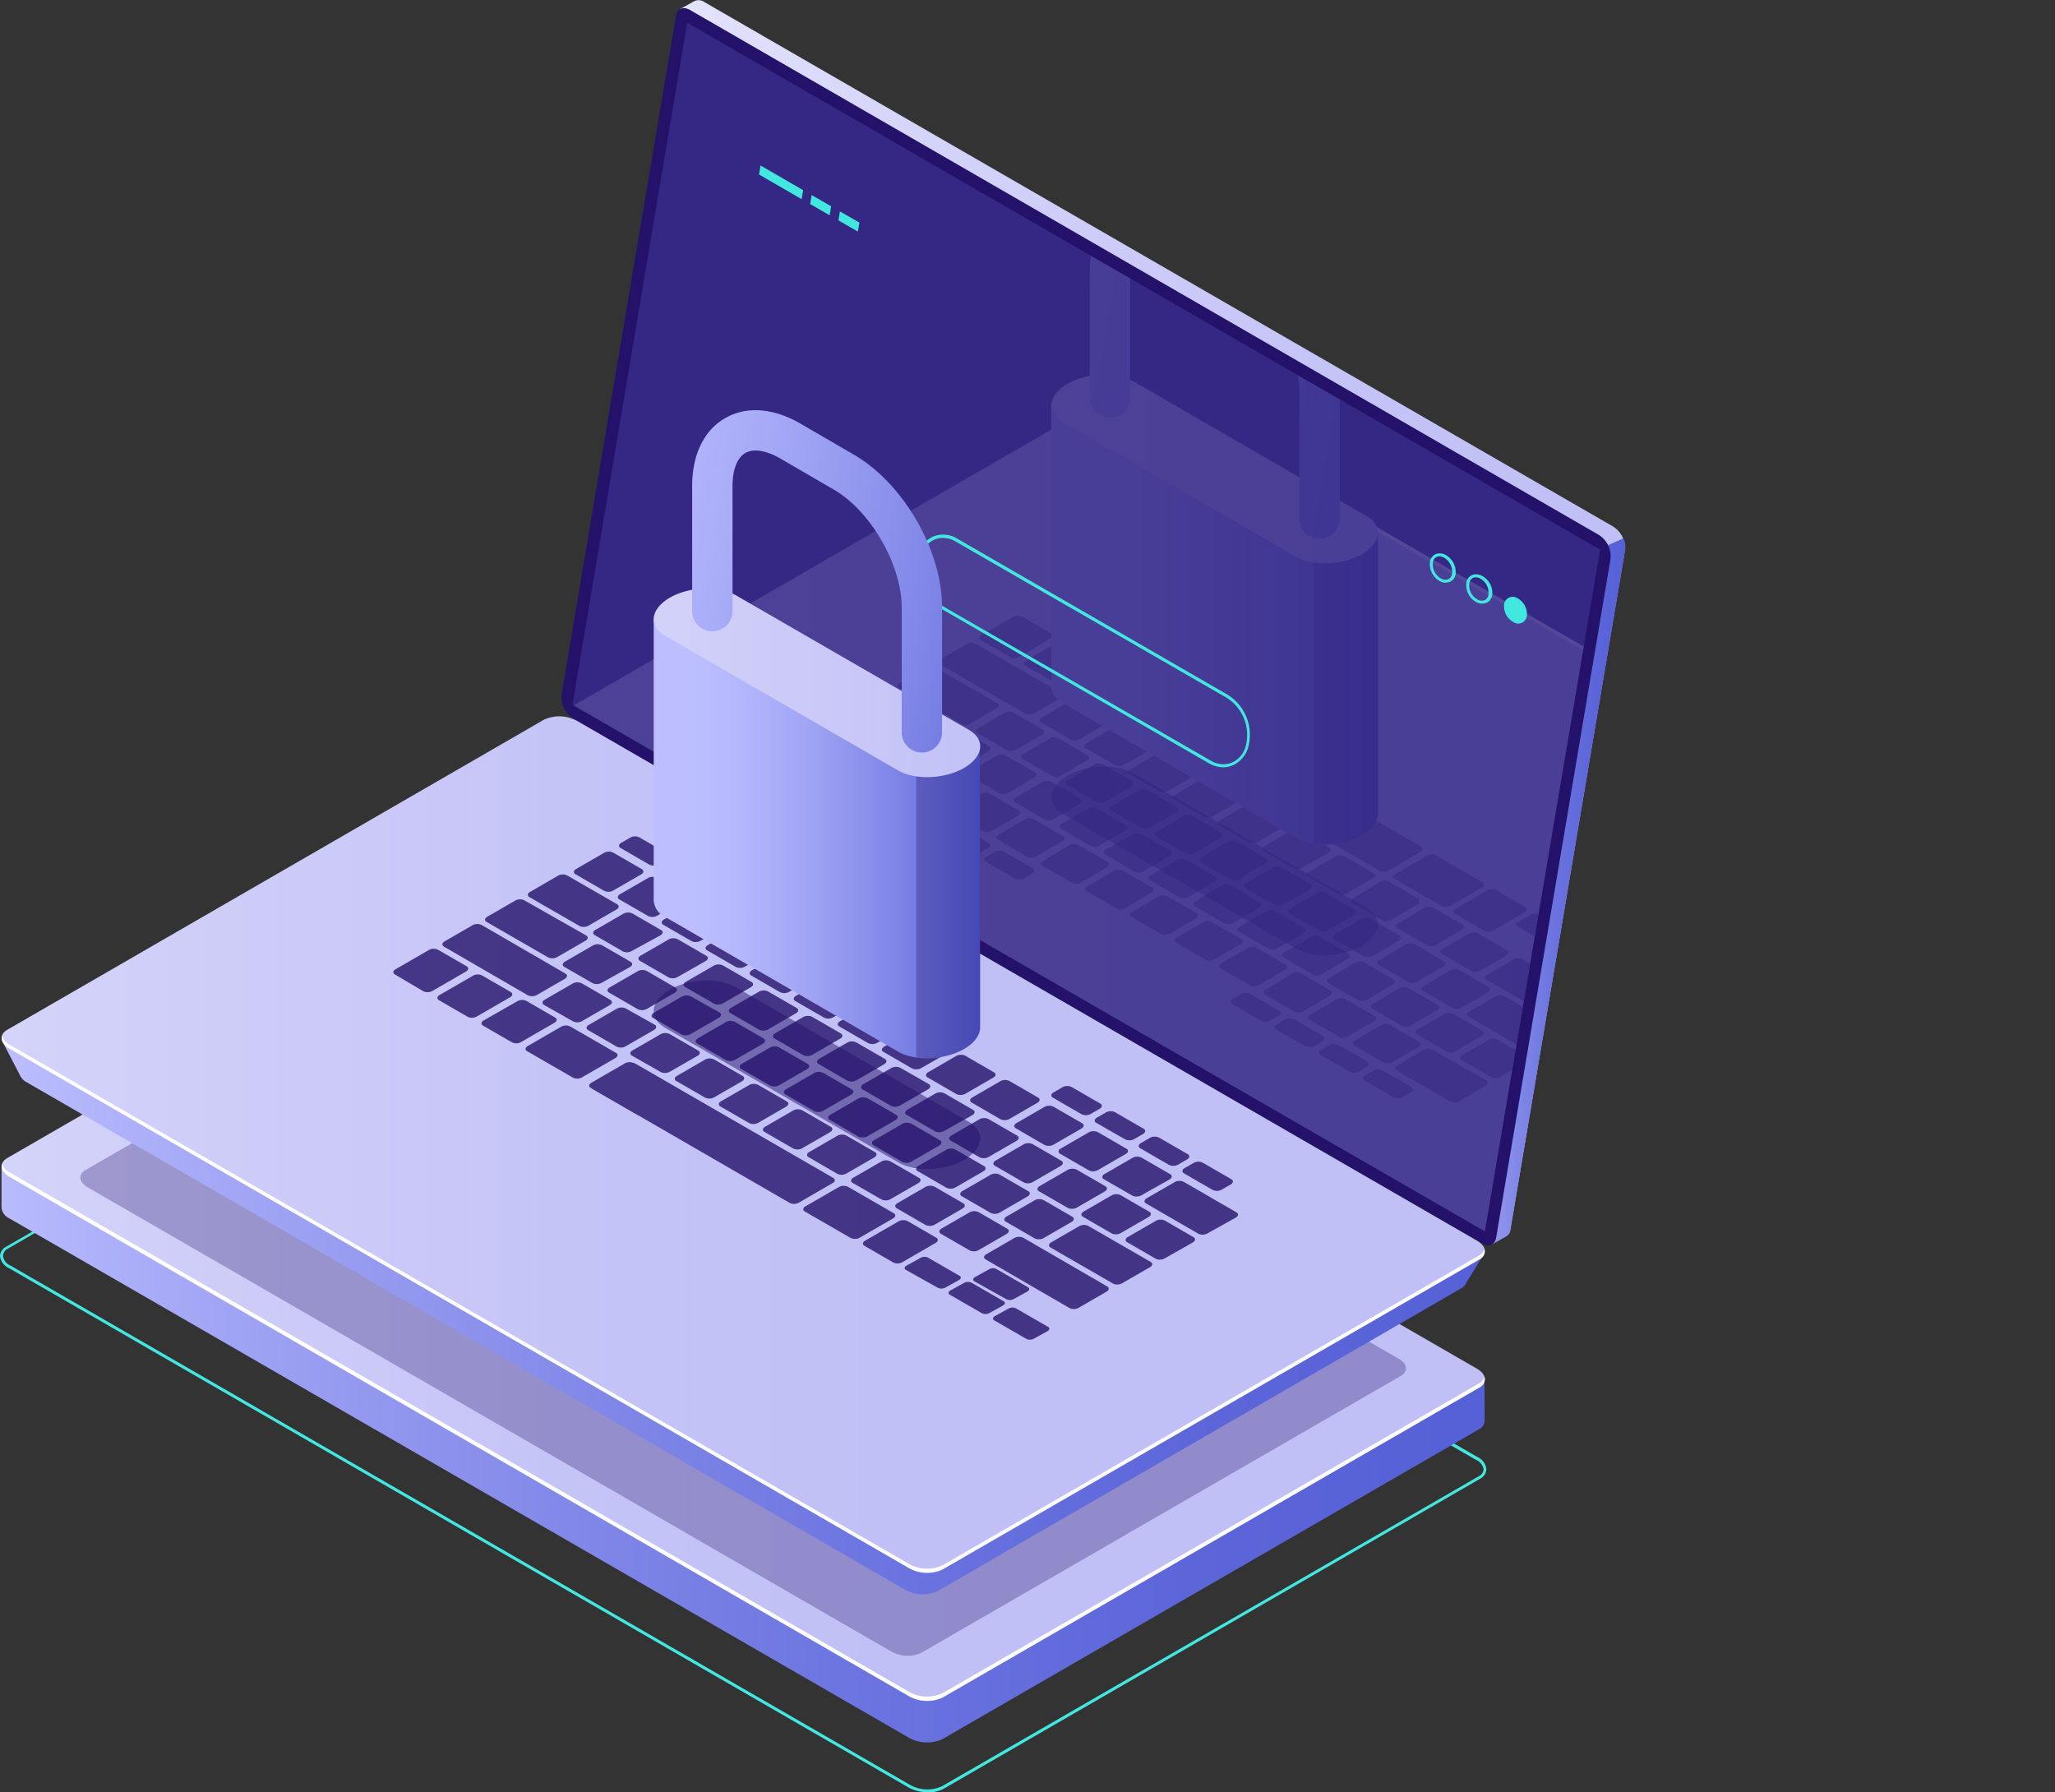 <?xml version="1.0" encoding="UTF-8"?>
<svg viewBox="0 0 269.94 235.42" xmlns="http://www.w3.org/2000/svg" xmlns:xlink="http://www.w3.org/1999/xlink">
<rect x="0" y="0" width="269.94" height="235.42" fill="#333333" stroke="none"/>
<defs>
<style>.cls-1{fill:none;}.cls-2{fill:#42e8e0;}.cls-3{fill:url(#b);}.cls-4{fill:url(#c);}.cls-21,.cls-5,.cls-9{fill:#24126a;}.cls-5{opacity:0.3;}.cls-6{fill:#fff;}.cls-7{fill:url(#o);}.cls-8{fill:url(#l);}.cls-10{opacity:0.51;}.cls-11{fill:#453c9e;}.cls-12{fill:url(#k);}.cls-13{fill:url(#n);}.cls-14{opacity:0.15;}.cls-15{clip-path:url(#e);}.cls-16{fill:url(#j);}.cls-17{fill:url(#m);}.cls-18,.cls-21{opacity:0.5;}.cls-19{fill:url(#a);}.cls-20{fill:url(#d);}.cls-22{fill:url(#i);}.cls-23{opacity:0.8;}.cls-24{fill:url(#h);}.cls-25{fill:url(#f);}.cls-26{fill:url(#g);}</style>
<linearGradient id="b" x1="191.39" x2="-3.46" y1="171.73" y2="171.73" gradientUnits="userSpaceOnUse">
<stop stop-color="#5761d7" offset="0"/>
<stop stop-color="#5c66d9" offset=".18"/>
<stop stop-color="#6a73df" offset=".39"/>
<stop stop-color="#8289e8" offset=".61"/>
<stop stop-color="#a3a7f5" offset=".85"/>
<stop stop-color="#bcbeff" offset="1"/>
</linearGradient>
<linearGradient id="c" x1="18.12" x2="212.97" y1="167.2" y2="167.2" gradientTransform="matrix(-1 0 0 1 147.69 0)" gradientUnits="userSpaceOnUse">
<stop stop-color="#c0bff6" offset="0"/>
<stop stop-color="#c5c4f7" offset=".29"/>
<stop stop-color="#d3d2f9" offset=".64"/>
<stop stop-color="#e9e9fd" offset="1"/>
</linearGradient>
<linearGradient id="o" x1="-65.79" x2="72.1" y1="81.72" y2="81.72" xlink:href="#c"/>
<linearGradient id="l" x1="-65.79" x2="-42.11" y1="117.09" y2="117.09" gradientTransform="matrix(-1 0 0 1 147.69 0)" xlink:href="#b"/>
<linearGradient id="k" x1="-47.31" x2="147.43" y1="155.67" y2="155.67" gradientTransform="matrix(-1 0 0 1 147.69 0)" xlink:href="#b"/>
<linearGradient id="n" x1="18.12" x2="212.97" y1="150.34" y2="150.34" xlink:href="#c"/>
<clipPath id="e">
<polygon class="cls-1" points="210.19 72.2 90.27 2.99 75.2 92.58 195.05 161.74"/>
</clipPath>
<linearGradient id="j" x1="-122.2" x2="72.55" y1="112.81" y2="112.81" gradientTransform="matrix(-1 0 0 1 147.69 0)" xlink:href="#b"/>
<linearGradient id="m" x1="-56.77" x2="138.08" y1="107.48" y2="107.48" xlink:href="#c"/>
<linearGradient id="a" x1="143.47" x2="186.37" y1="82.11" y2="82.11" gradientUnits="userSpaceOnUse">
<stop stop-color="#bcbeff" offset="0"/>
<stop stop-color="#b4b7fc" offset=".14"/>
<stop stop-color="#9ea2f3" offset=".37"/>
<stop stop-color="#7a81e5" offset=".65"/>
<stop stop-color="#5761d7" offset=".87"/>
</linearGradient>
<linearGradient id="d" x1="98.26" x2="204.12" y1="61.61" y2="61.61" gradientUnits="userSpaceOnUse">
<stop stop-color="#e9e9fd" offset="0"/>
<stop stop-color="#d3d2f9" offset=".36"/>
<stop stop-color="#c5c4f7" offset=".71"/>
<stop stop-color="#c0bff6" offset="1"/>
</linearGradient>
<linearGradient id="i" x1="127.52" x2="204.18" y1="42.24" y2="55.41" xlink:href="#a"/>
<linearGradient id="h" x1="91.24" x2="134.14" y1="110.19" y2="110.19" xlink:href="#a"/>
<linearGradient id="f" x1="46.03" x2="151.89" y1="89.7" y2="89.7" xlink:href="#d"/>
<linearGradient id="g" x1="75.28" x2="151.95" y1="70.32" y2="83.49" xlink:href="#a"/>
</defs>
<title>illu12</title>
<g data-name="Calque 2">
<g data-name="—ÎÓÈ_1">
<path class="cls-2" d="M121.89,235.42a5.29,5.29,0,0,1-2.57-.64L1.17,166.57A2,2,0,0,1,0,165a1.49,1.49,0,0,1,.86-1.27L71.36,123a5.09,5.09,0,0,1,4.57.18l118.15,68.21a2,2,0,0,1,1.17,1.6,1.5,1.5,0,0,1-.86,1.27L123.89,235A4.08,4.08,0,0,1,121.89,235.42ZM73.36,122.93a3.67,3.67,0,0,0-1.8.41L1.06,164A1.12,1.12,0,0,0,.4,165a1.62,1.62,0,0,0,1,1.25l118.15,68.21a4.65,4.65,0,0,0,4.17.18l70.5-40.71a1.12,1.12,0,0,0,.66-.92,1.62,1.62,0,0,0-1-1.25L75.73,123.52A4.88,4.88,0,0,0,73.36,122.93Z"/>
<path class="cls-3" d="M195,181.2l-6.51-.94L75.83,115.19a4.86,4.86,0,0,0-4.37-.18L4.33,153.76.2,153.17v5.48h0a1.79,1.79,0,0,0,1.06,1.41l118.15,68.21a4.86,4.86,0,0,0,4.37.18l70.5-40.71a1.28,1.28,0,0,0,.74-1.12h0Z"/>
<path class="cls-4" d="M1.27,154.61l118.15,68.21a4.86,4.86,0,0,0,4.37.18l70.5-40.71c1.12-.65,1-1.78-.31-2.52L75.83,111.56a4.86,4.86,0,0,0-4.37-.18L1,152.09C-.16,152.74,0,153.87,1.27,154.61Z"/>
<path class="cls-5" d="m11.5 155.95 105.6 61a4.34 4.34 0 0 0 3.91 0.16l63-36.38c1-0.58 0.88-1.59-0.28-2.25l-105.6-61a4.34 4.34 0 0 0-3.91-0.16l-63 36.38c-1 0.57-0.87 1.58 0.28 2.25z"/>
<path class="cls-6" d="M194.29,181.71l-70.5,40.71a4.86,4.86,0,0,1-4.37-.18L1.27,154a2,2,0,0,1-1-1.13c-.18.58.16,1.23,1,1.72l118.15,68.21a4.86,4.86,0,0,0,4.37.18l70.5-40.71a1.2,1.2,0,0,0,.7-1.39A1.43,1.43,0,0,1,194.29,181.71Z"/>
<path class="cls-7" d="M75.62,90.3,90.55,1.69l-1.2-.51,1.8-1h0a1.3,1.3,0,0,1,1.39.1L211.91,69.17a3.37,3.37,0,0,1,1.55,3L198.4,161.52a1.12,1.12,0,0,1-.63.91h0l-1.77,1-.3-1.65.1,0L77.17,93.33A3.37,3.37,0,0,1,75.62,90.3Z"/>
<path class="cls-8" d="M211.24,71.59l2-.87a2.7,2.7,0,0,1,.25,1.48L198.4,161.52a1.12,1.12,0,0,1-.63.91h0l-1.77,1-.3-1.65.1,0-6-3.47Z"/>
<path class="cls-9" d="M75.3,94.4l119.36,68.91c.92.53,1.71.22,1.87-.73l15.05-89.31a3.37,3.37,0,0,0-1.55-3L90.67,1.33C89.75.8,89,1.11,88.8,2.06L73.75,91.37A3.37,3.37,0,0,0,75.3,94.4Z"/>
<g class="cls-10">
<polygon class="cls-11" points="90.27 2.99 210.19 72.2 195.05 161.74 75.2 92.58"/>
</g>
<path class="cls-12" d="M.26,136.69l6.51,3.4L72.1,102.38a4.74,4.74,0,0,1,4.26.18L189,167.6c1.08-.6,6-3,6-3l-2.38,3.88h0a1.42,1.42,0,0,1-.67.74L123.15,209a4.74,4.74,0,0,1-4.26-.18L3.61,142.22a2.06,2.06,0,0,1-1-1h0Z"/>
<path class="cls-13" d="M1.27,137.76,119.42,206a4.86,4.86,0,0,0,4.37.18l70.5-40.71c1.12-.65,1-1.78-.31-2.52L75.83,94.71a4.86,4.86,0,0,0-4.37-.18L1,135.24C-.16,135.88,0,137,1.27,137.76Z"/>
<path class="cls-6" d="M1.27,137.23l118.15,68.21a4.86,4.86,0,0,0,4.37.18l70.5-40.71a1.42,1.42,0,0,0,.71-.83,1.21,1.21,0,0,1-.71,1.36l-70.5,40.71a4.86,4.86,0,0,1-4.37-.18L1.27,137.76c-.84-.48-1.18-1.13-1-1.7A2,2,0,0,0,1.27,137.23Z"/>
<g class="cls-14">
<g class="cls-15">
<path class="cls-16" d="M75.15,93.83l6.51,3.4L147,59.52a4.74,4.74,0,0,1,4.26.18l112.66,65c1.08-.6,6-3,6-3l-2.38,3.88h0a1.42,1.42,0,0,1-.67.74L198,166.1a4.74,4.74,0,0,1-4.26-.18L78.49,99.36a2.06,2.06,0,0,1-1-1h0Z"/>
<path class="cls-17" d="M76.16,94.9l118.15,68.21a4.86,4.86,0,0,0,4.37.18l70.5-40.71c1.12-.65,1-1.78-.31-2.52L150.72,51.85a4.86,4.86,0,0,0-4.37-.18L75.84,92.38C74.72,93,74.86,94.15,76.16,94.9Z"/>
<path class="cls-6" d="m268.87 120.07-118.15-68.22a5.15 5.15 0 0 0-2.92-0.59 4.94 4.94 0 0 1 2 0.59l118.2 68.22c1.29 0.75 1.43 1.88 0.31 2.52l-70.51 40.71a3.57 3.57 0 0 1-1.45 0.41 4.14 4.14 0 0 0 2.32-0.41l70.5-40.71c1.13-0.65 0.99-1.78-0.3-2.52z"/>
<g class="cls-18">
<path class="cls-9" d="m138 83.16-3.74-2.16a1.27 1.27 0 0 0-1.15 0l-4.21 2.46c-0.33 0.19-0.35 0.49 0 0.67l3.79 2.19a1.27 1.27 0 0 0 1.15 0l4.16-2.5c0.33-0.19 0.35-0.49 0-0.66z"/>
<path class="cls-9" d="m143.89 86.53-3.79-2.19a1.27 1.27 0 0 0-1.15 0l-4.21 2.46c-0.33 0.19-0.35 0.49 0 0.67l3.79 2.19a1.27 1.27 0 0 0 1.15 0l4.21-2.46c0.28-0.2 0.31-0.49 0-0.67z"/>
<path class="cls-9" d="M149.74,89.91,146,87.72a1.27,1.27,0,0,0-1.15,0l-4.21,2.46c-.33.19-.35.49,0,.67l3.79,2.19a1.27,1.27,0,0,0,1.15,0l4.21-2.46C150,90.39,150,90.09,149.74,89.91Z"/>
<path class="cls-9" d="m145.29 94.4-3.79-2.19a1.27 1.27 0 0 0-1.15 0l-3.53 2.06c-0.33 0.19-0.35 0.49 0 0.67l3.79 2.19a1.27 1.27 0 0 0 1.15 0l3.53-2.06c0.28-0.19 0.3-0.49 0-0.67z"/>
<path class="cls-9" d="m151.14 97.78-3.79-2.19a1.27 1.27 0 0 0-1.15 0l-3.53 2.06c-0.33 0.19-0.35 0.49 0 0.67l3.79 2.19a1.27 1.27 0 0 0 1.15 0l3.53-2.06c0.28-0.19 0.3-0.45 0-0.67z"/>
<path class="cls-9" d="m157 101.16-3.8-2.16a1.27 1.27 0 0 0-1.2 0l-3.53 2.06c-0.33 0.19-0.35 0.49 0 0.67l3.79 2.19a1.27 1.27 0 0 0 1.15 0l3.53-2.06c0.33-0.23 0.35-0.53 0.06-0.7z"/>
<path class="cls-9" d="m162.83 104.54-3.83-2.19a1.27 1.27 0 0 0-1.15 0l-3.53 2.06c-0.33 0.19-0.35 0.49 0 0.67l3.79 2.19a1.27 1.27 0 0 0 1.15 0l3.53-2.06c0.33-0.21 0.35-0.5 0.04-0.67z"/>
<path class="cls-9" d="m168.68 107.91-3.79-2.19a1.27 1.27 0 0 0-1.15 0l-3.53 2.06c-0.33 0.19-0.35 0.49 0 0.67l3.79 2.19a1.27 1.27 0 0 0 1.15 0l3.53-2.06c0.32-0.19 0.32-0.49 0-0.67z"/>
<path class="cls-9" d="m174.53 111.29-3.79-2.19a1.27 1.27 0 0 0-1.15 0l-3.53 2.06c-0.33 0.19-0.35 0.49 0 0.67l3.79 2.19a1.27 1.27 0 0 0 1.15 0l3.53-2.06c0.28-0.2 0.3-0.5 0-0.67z"/>
<path class="cls-9" d="m180.38 114.67-3.79-2.19a1.27 1.27 0 0 0-1.15 0l-3.53 2.06c-0.33 0.19-0.35 0.49 0 0.67l3.79 2.19a1.27 1.27 0 0 0 1.15 0l3.53-2.06c0.28-0.2 0.3-0.5 0-0.67z"/>
<path class="cls-9" d="m186.23 118-3.79-2.19a1.27 1.27 0 0 0-1.15 0l-3.53 2.19c-0.33 0.19-0.35 0.49 0 0.67l3.79 2.19a1.27 1.27 0 0 0 1.15 0l3.53-2.06c0.28-0.28 0.3-0.58 0-0.8z"/>
<path class="cls-9" d="m192.08 121.42-3.79-2.19a1.27 1.27 0 0 0-1.15 0l-3.53 2.06c-0.33 0.19-0.35 0.49 0 0.67l3.79 2.19a1.27 1.27 0 0 0 1.15 0l3.53-2.06c0.28-0.2 0.3-0.5 0-0.67z"/>
<path class="cls-9" d="m197.93 124.8-3.79-2.19a1.27 1.27 0 0 0-1.15 0l-3.53 2.06c-0.33 0.19-0.35 0.49 0 0.67l3.79 2.19a1.27 1.27 0 0 0 1.15 0l3.53-2.06c0.28-0.2 0.3-0.47 0-0.67z"/>
<path class="cls-9" d="m142.85 99.23-3.79-2.23a1.27 1.27 0 0 0-1.15 0l-3.53 2.06c-0.33 0.19-0.35 0.49 0 0.67l3.79 2.19a1.27 1.27 0 0 0 1.15 0l3.53-2.06c0.28-0.16 0.31-0.46 0-0.63z"/>
<path class="cls-9" d="m136.92 95.8-3.79-2.19a1.27 1.27 0 0 0-1.15 0l-3.53 2.06c-0.33 0.19-0.35 0.49 0 0.67l3.79 2.19a1.27 1.27 0 0 0 1.15 0l3.53-2.06c0.28-0.2 0.3-0.47 0-0.67z"/>
<path class="cls-9" d="m131 92.37-8.16-4.71a1.27 1.27 0 0 0-1.15 0l-3.53 2.06c-0.33 0.19-0.35 0.49 0 0.67l8.16 4.71a1.27 1.27 0 0 0 1.15 0l3.45-2.1c0.33-0.16 0.35-0.46 0.08-0.63z"/>
<path class="cls-9" d="m124.07 94.61-6.62-3.82a1.27 1.27 0 0 0-1.15 0l-3.53 2.06c-0.33 0.19-0.35 0.49 0 0.67l6.62 3.82a1.27 1.27 0 0 0 1.15 0l3.46-2.06c0.35-0.2 0.38-0.49 0.07-0.67z"/>
<path class="cls-9" d="m148.7 102.6-3.79-2.19a1.27 1.27 0 0 0-1.15 0l-3.53 2.06c-0.33 0.19-0.35 0.49 0 0.67l3.79 2.19a1.27 1.27 0 0 0 1.15 0l3.53-2.06c0.3-0.19 0.3-0.49 0-0.67z"/>
<path class="cls-9" d="m154.55 106-3.79-2.19a1.27 1.27 0 0 0-1.15 0l-3.53 2.06c-0.33 0.19-0.35 0.49 0 0.67l3.79 2.19a1.27 1.27 0 0 0 1.15 0l3.53-2.06c0.28-0.22 0.3-0.52 0-0.67z"/>
<path class="cls-9" d="m160.4 109.36-3.79-2.19a1.27 1.27 0 0 0-1.15 0l-3.53 2.06c-0.33 0.19-0.35 0.49 0 0.67l3.79 2.19a1.27 1.27 0 0 0 1.15 0l3.53-2.06c0.28-0.2 0.3-0.5 0-0.67z"/>
<path class="cls-9" d="m166.25 112.73-3.79-2.19a1.27 1.27 0 0 0-1.15 0l-3.53 2.06c-0.33 0.19-0.35 0.49 0 0.67l3.79 2.19a1.27 1.27 0 0 0 1.15 0l3.53-2.06c0.28-0.19 0.3-0.49 0-0.67z"/>
<path class="cls-9" d="m172.09 116.11-3.79-2.19a1.27 1.27 0 0 0-1.15 0l-3.53 2.08c-0.33 0.19-0.35 0.49 0 0.67l3.79 2.19a1.27 1.27 0 0 0 1.15 0l3.53-2.06c0.29-0.22 0.31-0.52 0-0.69z"/>
<path class="cls-9" d="m177.94 119.49-3.79-2.19a1.27 1.27 0 0 0-1.15 0l-3.53 2.06c-0.33 0.19-0.35 0.49 0 0.67l3.79 2.19a1.27 1.27 0 0 0 1.15 0l3.53-2.06c0.29-0.16 0.31-0.5 0-0.67z"/>
<path class="cls-9" d="m183.79 122.86-3.79-2.18a1.27 1.27 0 0 0-1.15 0l-3.53 2.06c-0.33 0.19-0.35 0.49 0 0.67l3.79 2.19a1.27 1.27 0 0 0 1.15 0l3.53-2.06c0.28-0.2 0.31-0.54 0-0.68z"/>
<path class="cls-9" d="m189.64 126.24-3.79-2.19a1.27 1.27 0 0 0-1.15 0l-3.53 2.06c-0.33 0.19-0.35 0.49 0 0.67l3.79 2.19a1.27 1.27 0 0 0 1.15 0l3.53-2.06c0.28-0.2 0.3-0.5 0-0.67z"/>
<path class="cls-9" d="m195.49 129.62-3.79-2.19a1.27 1.27 0 0 0-1.15 0l-3.55 2.1c-0.33 0.19-0.35 0.49 0 0.67l3.79 2.19a1.27 1.27 0 0 0 1.15 0l3.53-2.06c0.3-0.24 0.32-0.54 0.02-0.71z"/>
<path class="cls-9" d="m205.89 135.62-8.26-4.77a1.27 1.27 0 0 0-1.15 0l-3.53 2.06c-0.33 0.19-0.35 0.49 0 0.67l8.26 4.77a1.27 1.27 0 0 0 1.15 0l3.53-2.06c0.28-0.2 0.3-0.5 0-0.67z"/>
<path class="cls-9" d="m195.16 141.88-7-4a1.27 1.27 0 0 0-1.15 0l-3.5 2.12c-0.33 0.19-0.35 0.49 0 0.67l7 4a1.27 1.27 0 0 0 1.15 0l3.53-2.06c0.26-0.25 0.28-0.55-0.03-0.73z"/>
<path class="cls-9" d="m147.89 108.36-3.79-2.19a1.27 1.27 0 0 0-1.15 0l-3.53 2.06c-0.33 0.19-0.35 0.49 0 0.67l3.79 2.19a1.27 1.27 0 0 0 1.15 0l3.53-2.06c0.28-0.2 0.3-0.49 0-0.67z"/>
<path class="cls-9" d="m141.89 104.9-3.79-2.19a1.27 1.27 0 0 0-1.15 0l-3.53 2.06c-0.33 0.19-0.35 0.49 0 0.67l3.79 2.19a1.27 1.27 0 0 0 1.15 0l3.53-2.06c0.29-0.2 0.31-0.49 0-0.67z"/>
<path class="cls-9" d="m135.9 101.44-3.79-2.19a1.27 1.27 0 0 0-1.15 0l-3.53 2.06c-0.33 0.19-0.35 0.49 0 0.67l3.79 2.19a1.27 1.27 0 0 0 1.15 0l3.53-2.06c0.28-0.2 0.3-0.5 0-0.67z"/>
<path class="cls-9" d="m129.91 98-3.79-2.19a1.27 1.27 0 0 0-1.15 0l-3.53 2.06c-0.33 0.19-0.35 0.49 0 0.67l3.79 2.19a1.27 1.27 0 0 0 1.15 0l3.53-2.06c0.28-0.22 0.3-0.52 0-0.67z"/>
<path class="cls-9" d="m153.74 111.74-3.79-2.19a1.27 1.27 0 0 0-1.15 0l-3.53 2.06c-0.33 0.19-0.35 0.49 0 0.67l3.73 2.22a1.27 1.27 0 0 0 1.15 0l3.53-2.06c0.32-0.23 0.32-0.53 0.06-0.7z"/>
<path class="cls-9" d="m159.59 115.11-3.79-2.19a1.27 1.27 0 0 0-1.15 0l-3.53 2.08c-0.33 0.19-0.35 0.49 0 0.67l3.79 2.19a1.27 1.27 0 0 0 1.15 0l3.53-2.06c0.28-0.21 0.3-0.51 0-0.69z"/>
<path class="cls-9" d="m165.43 118.49-3.79-2.19a1.27 1.27 0 0 0-1.15 0l-3.49 2.1c-0.33 0.19-0.35 0.49 0 0.67l3.79 2.19a1.27 1.27 0 0 0 1.15 0l3.53-2.06c0.25-0.2 0.27-0.53-0.04-0.71z"/>
<path class="cls-9" d="m171.28 121.87-3.79-2.19a1.27 1.27 0 0 0-1.15 0l-3.53 2.06c-0.33 0.19-0.35 0.49 0 0.67l3.79 2.19a1.27 1.27 0 0 0 1.15 0l3.53-2.06c0.28-0.2 0.31-0.54 0-0.67z"/>
<path class="cls-9" d="m177.13 125.24-3.79-2.19a1.27 1.27 0 0 0-1.15 0l-3.53 2.06c-0.33 0.19-0.35 0.49 0 0.67l3.74 2.22a1.27 1.27 0 0 0 1.15 0l3.53-2.06c0.33-0.22 0.36-0.52 0.05-0.7z"/>
<path class="cls-9" d="m183 128.62-3.79-2.19a1.27 1.27 0 0 0-1.15 0l-3.53 2.06c-0.33 0.19-0.35 0.49 0 0.67l3.79 2.19a1.27 1.27 0 0 0 1.15 0l3.53-2.06c0.26-0.2 0.28-0.49 0-0.67z"/>
<path class="cls-9" d="m188.83 132-3.83-2.19a1.27 1.27 0 0 0-1.15 0l-3.53 2.06c-0.33 0.19-0.35 0.49 0 0.67l3.79 2.19a1.27 1.27 0 0 0 1.15 0l3.53-2.06c0.32-0.2 0.34-0.5 0.04-0.67z"/>
<path class="cls-9" d="m194.68 135.37-3.79-2.19a1.27 1.27 0 0 0-1.15 0l-3.53 2.06c-0.33 0.19-0.35 0.49 0 0.67l3.79 2.19a1.27 1.27 0 0 0 1.15 0l3.53-2.06c0.32-0.19 0.32-0.49 0-0.67z"/>
<path class="cls-9" d="m200.53 138.75-3.79-2.19a1.27 1.27 0 0 0-1.15 0l-3.53 2.06c-0.33 0.19-0.35 0.49 0 0.67l3.79 2.19a1.27 1.27 0 0 0 1.15 0l3.53-2.06c0.28-0.2 0.3-0.49 0-0.67z"/>
<path class="cls-9" d="m133.75 106.43-3.75-2.19a1.27 1.27 0 0 0-1.15 0l-3.53 2.06c-0.33 0.19-0.35 0.49 0 0.67l3.79 2.19a1.27 1.27 0 0 0 1.15 0l3.53-2.06c0.21-0.2 0.27-0.5-0.04-0.67z"/>
<path class="cls-9" d="m127.93 103.07-3.79-2.19a1.27 1.27 0 0 0-1.15 0l-3.53 2.12c-0.33 0.19-0.35 0.49 0 0.67l3.79 2.19a1.27 1.27 0 0 0 1.15 0l3.53-2.06c0.29-0.26 0.31-0.56 0-0.73z"/>
<path class="cls-9" d="m122.12 99.71-3.79-2.19a1.27 1.27 0 0 0-1.15 0l-3.53 2.06c-0.33 0.19-0.35 0.49 0 0.67l3.79 2.19a1.27 1.27 0 0 0 1.15 0l3.53-2.06c0.28-0.2 0.3-0.5 0-0.67z"/>
<path class="cls-9" d="m116.3 96.35-3.79-2.19a1.27 1.27 0 0 0-1.15 0l-3.53 2.06c-0.33 0.19-0.35 0.49 0 0.67l3.79 2.19a1.27 1.27 0 0 0 1.15 0l3.48-2.08c0.33-0.18 0.35-0.48 0.05-0.65z"/>
<path class="cls-9" d="M110.66,99.64l-3.79-2.19a1.27,1.27,0,0,0-1.15,0l-1.17.68c-.33.19-.35.49,0,.67L108.3,101a1.27,1.27,0,0,0,1.15,0l1.17-.68C110.94,100.11,111,99.81,110.66,99.64Z"/>
<path class="cls-9" d="m118.26 104-3.79-2.19a1.27 1.27 0 0 0-1.15 0l-1.17 0.68c-0.33 0.19-0.35 0.49 0 0.67l3.79 2.19a1.27 1.27 0 0 0 1.15 0l1.17-0.68c0.28-0.17 0.3-0.47 0-0.67z"/>
<path class="cls-9" d="m124.05 107.37-3.79-2.19a1.27 1.27 0 0 0-1.15 0l-1.17 0.68c-0.33 0.19-0.35 0.49 0 0.67l3.79 2.19a1.27 1.27 0 0 0 1.15 0l1.12-0.72c0.33-0.16 0.35-0.45 0.05-0.63z"/>
<path class="cls-9" d="m129.85 110.72-3.79-2.19a1.27 1.27 0 0 0-1.15 0l-1.17 0.68c-0.33 0.19-0.35 0.49 0 0.67l3.79 2.19a1.27 1.27 0 0 0 1.15 0l1.17-0.68c0.28-0.2 0.3-0.5 0-0.67z"/>
<path class="cls-9" d="m135.64 114.06-3.79-2.19a1.27 1.27 0 0 0-1.15 0l-1.17 0.68c-0.33 0.19-0.35 0.49 0 0.67l3.79 2.19a1.27 1.27 0 0 0 1.15 0l1.17-0.68c0.28-0.19 0.31-0.49 0-0.67z"/>
<path class="cls-9" d="m168 132.74-3.79-2.19a1.27 1.27 0 0 0-1.15 0l-1.17 0.68c-0.33 0.19-0.35 0.49 0 0.67l3.79 2.19a1.27 1.27 0 0 0 1.15 0l1.17-0.68c0.28-0.19 0.3-0.49 0-0.67z"/>
<path class="cls-9" d="m173.79 136.09-3.79-2.19a1.27 1.27 0 0 0-1.15 0l-1.17 0.68c-0.33 0.19-0.35 0.49 0 0.67l3.79 2.19a1.27 1.27 0 0 0 1.15 0l1.17-0.68c0.28-0.2 0.3-0.5 0-0.67z"/>
<path class="cls-9" d="m179.59 139.43-3.79-2.19a1.27 1.27 0 0 0-1.15 0l-1.17 0.68c-0.33 0.19-0.35 0.49 0 0.67l3.79 2.19a1.27 1.27 0 0 0 1.15 0l1.17-0.68c0.28-0.19 0.3-0.49 0-0.67z"/>
<path class="cls-9" d="m185.38 142.78-3.79-2.19a1.27 1.27 0 0 0-1.15 0l-1.17 0.68c-0.33 0.19-0.35 0.49 0 0.67l3.79 2.19a1.27 1.27 0 0 0 1.15 0l1.17-0.68c0.28-0.2 0.31-0.45 0-0.67z"/>
<path class="cls-9" d="m139.6 109.8-3.79-2.19a1.27 1.27 0 0 0-1.15 0l-3.53 2.06c-0.33 0.19-0.35 0.49 0 0.67l3.79 2.19a1.27 1.27 0 0 0 1.15 0l3.53-2.06c0.29-0.19 0.31-0.47 0-0.67z"/>
<path class="cls-9" d="m145.45 113.18-3.79-2.18a1.27 1.27 0 0 0-1.15 0l-3.51 2.09c-0.33 0.19-0.35 0.49 0 0.67l3.79 2.19a1.27 1.27 0 0 0 1.15 0l3.53-2.06c0.26-0.24 0.29-0.53-0.02-0.71z"/>
<path class="cls-9" d="m151.3 116.56-3.79-2.19a1.27 1.27 0 0 0-1.15 0l-3.53 2.06c-0.33 0.19-0.35 0.49 0 0.67l3.79 2.19a1.27 1.27 0 0 0 1.15 0l3.53-2.06c0.28-0.23 0.3-0.5 0-0.67z"/>
<path class="cls-9" d="m157.15 119.93-3.79-2.19a1.27 1.27 0 0 0-1.15 0l-3.53 2.06c-0.33 0.19-0.35 0.49 0 0.67l3.79 2.19a1.27 1.27 0 0 0 1.15 0l3.53-2.06c0.28-0.19 0.3-0.49 0-0.67z"/>
<path class="cls-9" d="m163 123.31-3.79-2.19a1.27 1.27 0 0 0-1.15 0l-3.53 2.06c-0.33 0.19-0.35 0.49 0 0.67l3.79 2.19a1.27 1.27 0 0 0 1.15 0l3.53-2.06c0.28-0.19 0.3-0.49 0-0.67z"/>
<path class="cls-9" d="m168.85 126.69-3.79-2.19a1.27 1.27 0 0 0-1.15 0l-3.53 2.06c-0.33 0.19-0.35 0.49 0 0.67l3.79 2.19a1.27 1.27 0 0 0 1.15 0l3.53-2.06c0.28-0.2 0.3-0.5 0-0.67z"/>
<path class="cls-9" d="m174.69 130.06-3.79-2.19a1.27 1.27 0 0 0-1.15 0l-3.53 2.13c-0.33 0.19-0.35 0.49 0 0.67l3.79 2.19a1.27 1.27 0 0 0 1.15 0l3.53-2.06c0.31-0.26 0.31-0.56 0-0.74z"/>
<path class="cls-9" d="m180.54 133.44-3.79-2.19a1.27 1.27 0 0 0-1.15 0l-3.53 2.06c-0.33 0.19-0.35 0.49 0 0.67l3.79 2.19a1.27 1.27 0 0 0 1.15 0l3.53-2.06c0.29-0.19 0.31-0.49 0-0.67z"/>
<path class="cls-9" d="m186.39 136.82-3.79-2.19a1.27 1.27 0 0 0-1.15 0l-3.53 2.06c-0.33 0.19-0.35 0.49 0 0.67l3.79 2.19a1.27 1.27 0 0 0 1.15 0l3.53-2.06c0.28-0.2 0.31-0.49 0-0.67z"/>
<path class="cls-9" d="m139.33 91-11.15-6.44a1.27 1.27 0 0 0-1.15 0l-3.53 2.06c-0.33 0.19-0.35 0.49 0 0.67l11.15 6.44a1.27 1.27 0 0 0 1.15 0l3.53-2.06c0.28-0.23 0.3-0.53 0-0.67z"/>
<path class="cls-9" d="m211.18 132.45-11.18-6.45a1.27 1.27 0 0 0-1.15 0l-3.53 2.06c-0.33 0.19-0.35 0.49 0 0.67l11.15 6.44a1.27 1.27 0 0 0 1.15 0l3.53-2.06c0.31-0.19 0.33-0.49 0.03-0.66z"/>
<path class="cls-9" d="m200.33 119.12-3.79-2.19a1.27 1.27 0 0 0-1.15 0l-4.21 2.46c-0.33 0.19-0.35 0.49 0 0.67l3.79 2.19a1.27 1.27 0 0 0 1.15 0l4.21-2.46c0.28-0.2 0.31-0.49 0-0.67z"/>
<path class="cls-9" d="m157.86 94.6-6.06-3.5a1.27 1.27 0 0 0-1.15 0l-4.21 2.46c-0.33 0.19-0.35 0.49 0 0.67l6.06 3.5a1.27 1.27 0 0 0 1.15 0l4.21-2.46c0.28-0.2 0.3-0.5 0-0.67z"/>
<path class="cls-9" d="m194.7 115.87-6.06-3.5a1.27 1.27 0 0 0-1.15 0l-4.21 2.46c-0.33 0.19-0.35 0.49 0 0.67l6.06 3.5a1.27 1.27 0 0 0 1.15 0l4.21-2.46c0.3-0.2 0.3-0.54 0-0.67z"/>
<path class="cls-9" d="m166.3 99.47-6.06-3.47a1.27 1.27 0 0 0-1.15 0l-4.21 2.46c-0.33 0.19-0.35 0.49 0 0.67l6.06 3.5a1.27 1.27 0 0 0 1.15 0l4.21-2.46c0.28-0.23 0.3-0.52 0-0.7z"/>
<path class="cls-9" d="M154.87,99.16l26.33,15.2a1.26,1.26,0,0,0,1.15,0l4.29-2.51c.31-.18.29-.48,0-.67L160.28,96Z"/>
<path class="cls-9" d="m211.1 128.48 4.22 2.44a1 1 0 0 0 0.94 0l1.72-1c0.27-0.16 0.29-0.4 0-0.55l-4.22-2.44a1 1 0 0 0-0.94 0l-1.72 1c-0.23 0.16-0.25 0.4 0 0.55z"/>
<path class="cls-9" d="m205.21 125.07 4.22 2.44a1 1 0 0 0 0.94 0l1.72-1c0.27-0.16 0.29-0.4 0-0.55l-4.22-2.44a1 1 0 0 0-0.94 0l-1.72 1c-0.21 0.17-0.21 0.41 0 0.55z"/>
<path class="cls-9" d="m199.36 121.7 4.22 2.44a1 1 0 0 0 0.94 0l1.72-1c0.27-0.16 0.29-0.4 0-0.55l-4.22-2.44a1 1 0 0 0-0.94 0l-1.72 1c-0.23 0.16-0.25 0.4 0 0.55z"/>
<path class="cls-9" d="m202.16 126.85 4.22 2.44a1 1 0 0 0 0.94 0l1.72-1c0.27-0.16 0.29-0.4 0-0.55l-4.22-2.44a1 1 0 0 0-0.94 0l-1.72 1c-0.23 0.16-0.24 0.41 0 0.55z"/>
</g>
<path class="cls-19" d="m138.1 53.29v36.92a2.57 2.57 0 0 0 1.49 2.14l30.68 17.72c2.21 1.28 6.07 1.12 8.62-0.36 1.43-0.83 2.14-1.89 2.11-2.89v-36.94z"/>
<path class="cls-5" d="M172.57,110.8a10.19,10.19,0,0,0,6.32-1.1c1.43-.83,2.14-1.89,2.11-2.89h0V69.88l-8.27-3.2h-.15Z"/>
<path class="cls-20" d="m170.27 73.14-30.68-17.72c-2.21-1.28-1.93-3.5 0.62-5 2.55-1.47 6.41-1.63 8.62-0.36l30.68 17.74c2.21 1.28 1.93 3.5-0.62 5-2.55 1.45-6.41 1.61-8.62 0.34z"/>
<path class="cls-21" d="m170.27 124.61-30.68-17.72c-2.21-1.28-1.93-3.5 0.62-5 2.55-1.47 6.41-1.63 8.62-0.36l30.68 17.72c2.21 1.28 1.93 3.5-0.62 5-2.55 1.47-6.41 1.63-8.62 0.36z"/>
<path class="cls-22" d="M173.33,70.76a2.65,2.65,0,0,1-2.65-2.65V51.7c0-5.6-4.09-12.69-8.94-15.49l-7-4.07c-1.86-1.07-3.54-1.34-4.61-.72s-1.68,2.2-1.68,4.35V52.19a2.65,2.65,0,0,1-5.3,0V35.78c0-4.15,1.54-7.33,4.33-8.94s6.31-1.36,9.91.72l7,4.07C170.89,35.38,176,44.2,176,51.7V68.11A2.65,2.65,0,0,1,173.33,70.76Z"/>
</g>
</g>
<g class="cls-23">
<path class="cls-9" d="M55.62,130.21,51.87,128c-.3-.17-.26-.48.08-.68l4.43-2.56a1.31,1.31,0,0,1,1.17,0l3.75,2.17c.3.17.26.48-.08.68l-4.43,2.56A1.31,1.31,0,0,1,55.62,130.21Z"/>
<path class="cls-9" d="M61.41,133.55l-3.75-2.17c-.3-.17-.26-.48.08-.68l4.43-2.56a1.31,1.31,0,0,1,1.17,0l3.75,2.17c.3.17.26.48-.08.68l-4.43,2.56A1.31,1.31,0,0,1,61.41,133.55Z"/>
<path class="cls-9" d="M67.2,136.89l-3.75-2.17c-.3-.17-.26-.48.08-.68L68,131.49a1.31,1.31,0,0,1,1.17,0l3.75,2.17c.3.17.26.48-.08.68l-4.43,2.56A1.31,1.31,0,0,1,67.2,136.89Z"/>
<path class="cls-9" d="M75.21,134.13,71.46,132c-.3-.17-.26-.48.08-.68l3.72-2.15a1.31,1.31,0,0,1,1.17,0l3.75,2.17c.3.17.26.48-.08.68l-3.72,2.15A1.31,1.31,0,0,1,75.21,134.13Z"/>
<path class="cls-9" d="M81,137.48l-3.75-2.17c-.3-.17-.26-.48.08-.68l3.72-2.15a1.31,1.31,0,0,1,1.17,0L86,134.6c.3.17.26.48-.08.68l-3.72,2.15A1.31,1.31,0,0,1,81,137.48Z"/>
<path class="cls-9" d="M86.8,140.82,83,138.66c-.3-.17-.26-.48.08-.68l3.72-2.15a1.31,1.31,0,0,1,1.17,0l3.75,2.17c.3.17.26.48-.08.68L88,140.77A1.31,1.31,0,0,1,86.8,140.82Z"/>
<path class="cls-9" d="M92.59,144.16,88.84,142c-.3-.17-.26-.48.08-.68l3.72-2.15a1.31,1.31,0,0,1,1.17,0l3.75,2.17c.3.17.26.48-.08.68l-3.72,2.15A1.31,1.31,0,0,1,92.59,144.16Z"/>
<path class="cls-9" d="M98.38,147.51l-3.75-2.17c-.3-.17-.26-.48.08-.68l3.72-2.15a1.31,1.31,0,0,1,1.17,0l3.75,2.17c.3.17.26.48-.08.68l-3.72,2.15A1.31,1.31,0,0,1,98.38,147.51Z"/>
<path class="cls-9" d="M104.17,150.85l-3.75-2.17c-.3-.17-.26-.48.08-.68l3.72-2.15a1.31,1.31,0,0,1,1.17,0l3.75,2.17c.3.17.26.48-.08.68l-3.72,2.15A1.31,1.31,0,0,1,104.17,150.85Z"/>
<path class="cls-9" d="M110,154.2,106.22,152c-.3-.17-.26-.48.08-.68l3.72-2.15a1.31,1.31,0,0,1,1.17,0l3.75,2.17c.3.17.26.48-.08.68l-3.72,2.15A1.31,1.31,0,0,1,110,154.2Z"/>
<path class="cls-9" d="M115.76,157.54,112,155.38c-.3-.17-.26-.48.08-.68l3.72-2.15a1.31,1.31,0,0,1,1.17,0l3.75,2.17c.3.17.26.48-.08.68l-3.72,2.15A1.31,1.31,0,0,1,115.76,157.54Z"/>
<path class="cls-9" d="M121.55,160.89l-3.75-2.17c-.3-.17-.26-.48.08-.68l3.72-2.15a1.31,1.31,0,0,1,1.18,0l3.75,2.17c.3.17.26.48-.08.68l-3.72,2.15A1.31,1.31,0,0,1,121.55,160.89Z"/>
<path class="cls-9" d="M127.34,164.23l-3.75-2.17c-.3-.17-.26-.48.08-.68l3.72-2.15a1.31,1.31,0,0,1,1.17,0l3.75,2.17c.3.17.26.48-.08.68l-3.72,2.15A1.31,1.31,0,0,1,127.34,164.23Z"/>
<path class="cls-9" d="M83.75,132.55,80,130.38c-.3-.17-.26-.48.08-.68l3.72-2.15a1.31,1.31,0,0,1,1.17,0l3.75,2.17c.3.17.26.48-.08.68l-3.72,2.15A1.31,1.31,0,0,1,83.75,132.55Z"/>
<path class="cls-9" d="M77.87,129.16,74.12,127c-.3-.17-.26-.48.08-.68l3.72-2.15a1.31,1.31,0,0,1,1.17,0l3.75,2.17c.3.17.26.48-.08.68L79,129.11A1.31,1.31,0,0,1,77.87,129.16Z"/>
<path class="cls-9" d="M72,125.76l-8.08-4.66c-.3-.17-.26-.48.08-.68l3.72-2.15a1.31,1.31,0,0,1,1.17,0L77,122.88c.3.17.26.48-.08.68l-3.72,2.15A1.31,1.31,0,0,1,72,125.76Z"/>
<path class="cls-9" d="M76.1,121.62l-6.56-3.78c-.3-.17-.26-.48.08-.68L73.34,115a1.31,1.31,0,0,1,1.17,0l6.56,3.78c.3.17.26.48-.08.68l-3.72,2.15A1.31,1.31,0,0,1,76.1,121.62Z"/>
<path class="cls-9" d="M89.54,135.89l-3.75-2.17c-.3-.17-.26-.48.08-.68l3.72-2.15a1.31,1.31,0,0,1,1.17,0L94.52,133c.3.17.26.48-.08.68l-3.72,2.15A1.31,1.31,0,0,1,89.54,135.89Z"/>
<path class="cls-9" d="M95.33,139.24l-3.75-2.17c-.3-.17-.26-.48.08-.68l3.72-2.15a1.31,1.31,0,0,1,1.17,0l3.75,2.17c.3.17.26.48-.08.68l-3.72,2.15A1.31,1.31,0,0,1,95.33,139.24Z"/>
<path class="cls-9" d="M101.12,142.58l-3.75-2.17c-.3-.17-.26-.48.08-.68l3.72-2.15a1.31,1.31,0,0,1,1.17,0l3.75,2.17c.3.17.26.48-.08.68l-3.72,2.15A1.31,1.31,0,0,1,101.12,142.58Z"/>
<path class="cls-9" d="M106.92,145.93l-3.75-2.17c-.3-.17-.26-.48.08-.68l3.72-2.15a1.31,1.31,0,0,1,1.17,0l3.75,2.17c.3.17.26.48-.08.68l-3.72,2.15A1.31,1.31,0,0,1,106.92,145.93Z"/>
<path class="cls-9" d="M112.71,149.27,109,147.1c-.3-.17-.26-.48.08-.68l3.72-2.15a1.31,1.31,0,0,1,1.17,0l3.75,2.17c.3.17.26.48-.08.68l-3.72,2.15A1.31,1.31,0,0,1,112.71,149.27Z"/>
<path class="cls-9" d="M118.5,152.61l-3.75-2.17c-.3-.17-.26-.48.08-.68l3.72-2.15a1.31,1.31,0,0,1,1.17,0l3.75,2.17c.3.17.26.48-.08.68l-3.72,2.15A1.31,1.31,0,0,1,118.5,152.61Z"/>
<path class="cls-9" d="M124.29,156l-3.75-2.17c-.3-.17-.26-.48.08-.68l3.72-2.15a1.31,1.31,0,0,1,1.17,0l3.75,2.17c.3.17.26.48-.08.68l-3.72,2.15A1.31,1.31,0,0,1,124.29,156Z"/>
<path class="cls-9" d="M130.09,159.3l-3.75-2.17c-.3-.17-.26-.48.08-.68l3.72-2.15a1.31,1.31,0,0,1,1.18,0l3.75,2.17c.3.17.26.48-.08.68l-3.72,2.15A1.31,1.31,0,0,1,130.09,159.3Z"/>
<path class="cls-9" d="M135.88,162.65l-3.75-2.17c-.3-.17-.26-.48.08-.68l3.72-2.15a1.31,1.31,0,0,1,1.17,0l3.75,2.17c.3.17.26.48-.08.68l-3.72,2.15A1.31,1.31,0,0,1,135.88,162.65Z"/>
<path class="cls-9" d="M146.18,168.59,138,163.87c-.3-.17-.26-.48.08-.68l3.72-2.15a1.31,1.31,0,0,1,1.17,0l8.18,4.72c.3.17.26.48-.08.68l-3.72,2.15A1.31,1.31,0,0,1,146.18,168.59Z"/>
<path class="cls-9" d="M157.45,162.08l-6.91-4c-.3-.17-.26-.48.08-.68l3.72-2.15a1.31,1.31,0,0,1,1.17,0l6.91,4c.3.17.26.48-.08.68L158.63,162A1.31,1.31,0,0,1,157.45,162.08Z"/>
<path class="cls-9" d="M99.68,135.24l-3.75-2.17c-.3-.17-.26-.48.08-.68l3.72-2.15a1.31,1.31,0,0,1,1.17,0l3.75,2.17c.3.17.26.48-.08.68l-3.72,2.15A1.31,1.31,0,0,1,99.68,135.24Z"/>
<path class="cls-9" d="M93.75,131.81,90,129.65c-.3-.17-.26-.48.08-.68l3.72-2.15a1.31,1.31,0,0,1,1.17,0l3.75,2.17c.3.17.26.48-.08.68l-3.72,2.15A1.31,1.31,0,0,1,93.75,131.81Z"/>
<path class="cls-9" d="M87.81,128.38l-3.75-2.17c-.3-.17-.26-.48.08-.68l3.72-2.15a1.31,1.31,0,0,1,1.17,0l3.75,2.17c.3.17.26.48-.08.68L89,128.34A1.31,1.31,0,0,1,87.81,128.38Z"/>
<path class="cls-9" d="M81.87,125l-3.75-2.17c-.3-.17-.26-.48.08-.68L81.92,120a1.31,1.31,0,0,1,1.17,0l3.75,2.17c.3.17.26.48-.08.68L83,124.91A1.31,1.31,0,0,1,81.87,125Z"/>
<path class="cls-9" d="M105.48,138.58l-3.75-2.17c-.3-.17-.26-.48.08-.68l3.72-2.15a1.31,1.31,0,0,1,1.17,0l3.75,2.17c.3.17.26.48-.08.68l-3.72,2.15A1.31,1.31,0,0,1,105.48,138.58Z"/>
<path class="cls-9" d="M111.27,141.93l-3.75-2.17c-.3-.17-.26-.48.08-.68l3.72-2.15a1.31,1.31,0,0,1,1.17,0l3.75,2.17c.3.17.26.48-.08.68l-3.72,2.15A1.31,1.31,0,0,1,111.27,141.93Z"/>
<path class="cls-9" d="M117.06,145.27l-3.75-2.17c-.3-.17-.26-.48.08-.68l3.72-2.15a1.31,1.31,0,0,1,1.17,0L122,142.4c.3.17.26.48-.08.68l-3.72,2.15A1.31,1.31,0,0,1,117.06,145.27Z"/>
<path class="cls-9" d="M122.85,148.62l-3.75-2.17c-.3-.17-.26-.48.08-.68l3.72-2.15a1.31,1.31,0,0,1,1.17,0l3.75,2.17c.3.17.26.48-.08.68L124,148.57A1.31,1.31,0,0,1,122.85,148.62Z"/>
<path class="cls-9" d="M128.64,152l-3.75-2.17c-.3-.17-.26-.48.08-.68l3.72-2.15a1.31,1.31,0,0,1,1.17,0l3.75,2.17c.3.17.26.48-.08.68l-3.72,2.15A1.31,1.31,0,0,1,128.64,152Z"/>
<path class="cls-9" d="M134.44,155.3l-3.75-2.17c-.3-.17-.26-.48.08-.68l3.72-2.15a1.31,1.31,0,0,1,1.17,0l3.75,2.17c.3.17.26.48-.08.68l-3.72,2.15A1.31,1.31,0,0,1,134.44,155.3Z"/>
<path class="cls-9" d="M140.23,158.65l-3.75-2.17c-.3-.17-.26-.48.08-.68l3.72-2.15a1.31,1.31,0,0,1,1.17,0l3.75,2.17c.3.17.26.48-.08.68l-3.72,2.15A1.31,1.31,0,0,1,140.23,158.65Z"/>
<path class="cls-9" d="M146,162l-3.75-2.17c-.3-.17-.26-.48.08-.68l3.72-2.15a1.31,1.31,0,0,1,1.17,0l3.75,2.17c.3.17.26.48-.08.68l-3.72,2.15A1.31,1.31,0,0,1,146,162Z"/>
<path class="cls-9" d="M151.81,165.34l-3.75-2.17c-.3-.17-.26-.48.08-.68l3.72-2.15a1.31,1.31,0,0,1,1.17,0l3.75,2.17c.3.17.26.48-.08.68L153,165.29A1.31,1.31,0,0,1,151.81,165.34Z"/>
<path class="cls-9" d="M96.63,127l-3.75-2.17c-.3-.17-.26-.48.08-.68L96.68,122a1.31,1.31,0,0,1,1.17,0l3.75,2.17c.3.17.26.48-.08.68l-3.72,2.15A1.31,1.31,0,0,1,96.63,127Z"/>
<path class="cls-9" d="M90.87,123.64l-3.75-2.17c-.3-.17-.26-.48.08-.68l3.72-2.15a1.31,1.31,0,0,1,1.17,0l3.75,2.17c.3.17.26.48-.08.68L92,123.59A1.31,1.31,0,0,1,90.87,123.64Z"/>
<path class="cls-9" d="M85.11,120.31l-3.75-2.17c-.3-.17-.26-.48.08-.68l3.72-2.15a1.31,1.31,0,0,1,1.17,0l3.75,2.17c.3.17.26.48-.08.68l-3.72,2.15A1.31,1.31,0,0,1,85.11,120.31Z"/>
<path class="cls-9" d="M79.34,117l-3.75-2.17c-.3-.17-.26-.48.08-.68L79.39,112a1.31,1.31,0,0,1,1.17,0l3.75,2.17c.3.17.26.48-.08.68l-3.72,2.15A1.31,1.31,0,0,1,79.34,117Z"/>
<path class="cls-9" d="M85.27,113.56l-3.75-2.17c-.3-.17-.26-.48.08-.68l1.23-.71A1.31,1.31,0,0,1,84,110l3.75,2.17c.3.17.26.48-.08.68l-1.23.71A1.31,1.31,0,0,1,85.27,113.56Z"/>
<path class="cls-9" d="M92.79,117.91,89,115.74c-.3-.17-.26-.48.08-.68l1.23-.71a1.31,1.31,0,0,1,1.17,0l3.75,2.17c.3.17.26.48-.08.68l-1.23.71A1.31,1.31,0,0,1,92.79,117.91Z"/>
<path class="cls-9" d="M98.53,121.22l-3.75-2.17c-.3-.17-.26-.48.08-.68l1.23-.71a1.31,1.31,0,0,1,1.17,0l3.75,2.17c.3.17.26.48-.08.68l-1.23.71A1.31,1.31,0,0,1,98.53,121.22Z"/>
<path class="cls-9" d="M104.27,124.53l-3.75-2.17c-.3-.17-.26-.48.08-.68l1.23-.71a1.31,1.31,0,0,1,1.17,0l3.75,2.17c.3.17.26.48-.08.68l-1.23.71A1.31,1.31,0,0,1,104.27,124.53Z"/>
<path class="cls-9" d="M110,127.85l-3.75-2.17c-.3-.17-.26-.48.08-.68l1.23-.71a1.31,1.31,0,0,1,1.17,0l3.75,2.17c.3.17.26.48-.08.68l-1.23.71A1.31,1.31,0,0,1,110,127.85Z"/>
<path class="cls-9" d="M142.05,146.35l-3.75-2.17c-.3-.17-.26-.48.08-.68l1.23-.71a1.31,1.31,0,0,1,1.17,0l3.75,2.17c.3.17.26.48-.08.68l-1.23.71A1.31,1.31,0,0,1,142.05,146.35Z"/>
<path class="cls-9" d="M147.79,149.66,144,147.49c-.3-.17-.26-.48.08-.68l1.23-.71a1.31,1.31,0,0,1,1.17,0l3.75,2.17c.3.17.26.48-.08.68l-1.23.71A1.31,1.31,0,0,1,147.79,149.66Z"/>
<path class="cls-9" d="M153.53,153l-3.75-2.17c-.3-.17-.26-.48.08-.68l1.23-.71a1.31,1.31,0,0,1,1.18,0l3.75,2.17c.3.17.26.48-.08.68l-1.23.71A1.31,1.31,0,0,1,153.53,153Z"/>
<path class="cls-9" d="M159.27,156.29l-3.75-2.17c-.3-.17-.26-.48.08-.68l1.23-.71a1.31,1.31,0,0,1,1.17,0l3.75,2.17c.3.17.26.48-.08.68l-1.23.71A1.31,1.31,0,0,1,159.27,156.29Z"/>
<path class="cls-9" d="M102.43,130.31l-3.75-2.17c-.3-.17-.26-.48.08-.68l3.72-2.15a1.31,1.31,0,0,1,1.17,0l3.75,2.17c.3.17.26.48-.08.68l-3.72,2.15A1.31,1.31,0,0,1,102.43,130.31Z"/>
<path class="cls-9" d="M108.22,133.66l-3.75-2.17c-.3-.17-.26-.48.08-.68l3.72-2.15a1.31,1.31,0,0,1,1.17,0l3.75,2.17c.3.17.26.48-.08.68l-3.72,2.15A1.31,1.31,0,0,1,108.22,133.66Z"/>
<path class="cls-9" d="M114,137l-3.75-2.17c-.3-.17-.26-.48.08-.68l3.72-2.15a1.31,1.31,0,0,1,1.17,0l3.75,2.17c.3.17.26.48-.08.68L115.19,137A1.31,1.31,0,0,1,114,137Z"/>
<path class="cls-9" d="M119.8,140.34l-3.75-2.17c-.3-.17-.26-.48.08-.68l3.72-2.15a1.31,1.31,0,0,1,1.17,0l3.75,2.17c.3.17.26.48-.08.68L121,140.3A1.31,1.31,0,0,1,119.8,140.34Z"/>
<path class="cls-9" d="M125.59,143.69l-3.75-2.17c-.3-.17-.26-.48.08-.68l3.72-2.15a1.31,1.31,0,0,1,1.18,0l3.75,2.17c.3.17.26.48-.08.68l-3.72,2.15A1.31,1.31,0,0,1,125.59,143.69Z"/>
<path class="cls-9" d="M131.39,147l-3.75-2.17c-.3-.17-.26-.48.08-.68l3.72-2.15a1.31,1.31,0,0,1,1.17,0l3.75,2.17c.3.17.26.48-.08.68L132.56,147A1.31,1.31,0,0,1,131.39,147Z"/>
<path class="cls-9" d="M137.18,150.38l-3.75-2.17c-.3-.17-.26-.48.08-.68l3.72-2.15a1.31,1.31,0,0,1,1.17,0l3.75,2.17c.3.17.26.48-.08.68l-3.72,2.15A1.31,1.31,0,0,1,137.18,150.38Z"/>
<path class="cls-9" d="M143,153.72l-3.75-2.17c-.3-.17-.26-.48.08-.68l3.72-2.15a1.31,1.31,0,0,1,1.17,0l3.75,2.17c.3.17.26.48-.08.68l-3.72,2.15A1.31,1.31,0,0,1,143,153.72Z"/>
<path class="cls-9" d="M148.76,157.06,145,154.9c-.3-.17-.26-.48.08-.68l3.72-2.15a1.31,1.31,0,0,1,1.17,0l3.75,2.17c.3.17.26.48-.08.68L149.94,157A1.31,1.31,0,0,1,148.76,157.06Z"/>
<path class="cls-9" d="M69.31,130.72l-11-6.38c-.3-.17-.26-.48.08-.68l3.72-2.15a1.31,1.31,0,0,1,1.17,0l11,6.38c.3.17.26.48-.08.68l-3.72,2.15A1.31,1.31,0,0,1,69.31,130.72Z"/>
<path class="cls-9" d="M140.47,171.81l-11-6.38c-.3-.17-.26-.48.08-.68l3.72-2.15a1.31,1.31,0,0,1,1.17,0l11,6.38c.3.17.26.48-.08.68l-3.72,2.15A1.31,1.31,0,0,1,140.47,171.81Z"/>
<path class="cls-9" d="M117.31,165.82l-3.75-2.17c-.3-.17-.26-.48.08-.68l4.43-2.56a1.31,1.31,0,0,1,1.17,0l3.75,2.17c.3.17.26.48-.08.68l-4.43,2.56A1.31,1.31,0,0,1,117.31,165.82Z"/>
<path class="cls-9" d="M75.24,141.54l-6-3.46c-.3-.17-.26-.48.08-.68l4.43-2.56a1.31,1.31,0,0,1,1.17,0l6,3.46c.3.17.26.48-.08.68l-4.43,2.56A1.31,1.31,0,0,1,75.24,141.54Z"/>
<path class="cls-9" d="M111.72,162.6l-6-3.46c-.3-.17-.26-.48.08-.68l4.43-2.56a1.31,1.31,0,0,1,1.17,0l6,3.46c.3.17.26.48-.08.68l-4.43,2.56A1.31,1.31,0,0,1,111.72,162.6Z"/>
<path class="cls-9" d="M83.6,146.36l-6-3.46c-.3-.17-.26-.48.08-.68l4.43-2.56a1.31,1.31,0,0,1,1.17,0l6,3.46c.3.17.26.48-.08.68l-4.43,2.56A1.31,1.31,0,0,1,83.6,146.36Z"/>
<path class="cls-9" d="M83.33,139.64l26.08,15.06a.36.36,0,0,1,0,.68L104.89,158a1.29,1.29,0,0,1-1.17,0L77.64,142.92Z"/>
<path class="cls-9" d="M133.49,171.88l4.18,2.41c.25.14.22.39-.07.56l-1.81,1a1.07,1.07,0,0,1-1,0l-4.18-2.41c-.25-.14-.22-.39.07-.56l1.81-1A1.07,1.07,0,0,1,133.49,171.88Z"/>
<path class="cls-9" d="M127.65,168.51l4.18,2.41c.25.14.22.39-.07.56l-1.81,1a1.07,1.07,0,0,1-1,0l-4.18-2.41c-.25-.14-.22-.39.07-.56l1.81-1A1.07,1.07,0,0,1,127.65,168.51Z"/>
<path class="cls-9" d="M121.86,165.17l4.18,2.41c.25.14.22.39-.07.56l-1.81,1a1.07,1.07,0,0,1-1,0L119,166.81c-.25-.14-.22-.39.07-.56l1.81-1A1.07,1.07,0,0,1,121.86,165.17Z"/>
<path class="cls-9" d="M130.85,166.67l4.18,2.41c.25.14.22.39-.07.56l-1.81,1a1.07,1.07,0,0,1-1,0L128,168.31c-.25-.14-.22-.39.07-.56l1.81-1A1.07,1.07,0,0,1,130.85,166.67Z"/>
</g>
<path class="cls-2" d="M189.94,76.55a1.76,1.76,0,0,1-.87-.25,2.56,2.56,0,0,1-1.22-2.58,1.29,1.29,0,0,1,.73-.93,1.55,1.55,0,0,1,1.39.15,2.56,2.56,0,0,1,1.22,2.58h0a1.25,1.25,0,0,1-1.25,1Zm-.85-3.47a.89.89,0,0,0-.36.07.91.91,0,0,0-.5.66,2.14,2.14,0,0,0,1,2.15,1.16,1.16,0,0,0,1,.13.9.9,0,0,0,.5-.66h0a2.13,2.13,0,0,0-1-2.15A1.36,1.36,0,0,0,189.1,73.07Z"/>
<path class="cls-2" d="M194.72,79.3a1.76,1.76,0,0,1-.87-.25,2.56,2.56,0,0,1-1.22-2.58,1.29,1.29,0,0,1,.73-.93,1.55,1.55,0,0,1,1.39.15A2.52,2.52,0,0,1,196,78.27h0a1.25,1.25,0,0,1-1.25,1Zm-.85-3.47a.89.89,0,0,0-.36.07.9.9,0,0,0-.5.66,2.14,2.14,0,0,0,1,2.15,1.16,1.16,0,0,0,1,.13.9.9,0,0,0,.5-.66,2.14,2.14,0,0,0-1-2.15A1.36,1.36,0,0,0,193.87,75.83Z"/>
<path class="cls-2" d="M200.55,81a1.14,1.14,0,0,1-1.83.66,2.34,2.34,0,0,1-1.13-2.36,1.14,1.14,0,0,1,1.83-.66A2.34,2.34,0,0,1,200.55,81Z"/>
<polygon class="cls-2" points="108.98 28.28 106.42 26.8 106.62 25.62 109.18 27.1"/>
<polygon class="cls-2" points="112.69 30.42 110.14 28.95 110.33 27.77 112.89 29.24"/>
<polygon class="cls-2" points="105.3 26.16 99.7 22.92 99.9 21.74 105.5 24.98"/>
<path class="cls-2" d="M160.7,100.79a3.86,3.86,0,0,1-1.93-.55L123.21,79.71A6.2,6.2,0,0,1,120.53,73a3.67,3.67,0,0,1,2.09-2.54,3.53,3.53,0,0,1,3.15.31l35.56,20.53A6.2,6.2,0,0,1,164,98a3.67,3.67,0,0,1-2.09,2.54A3.19,3.19,0,0,1,160.7,100.79ZM123.84,70.66a2.8,2.8,0,0,0-1.07.21,3.28,3.28,0,0,0-1.86,2.27,5.78,5.78,0,0,0,2.49,6.23L159,99.89a3.14,3.14,0,0,0,2.8.29,3.28,3.28,0,0,0,1.86-2.27,5.78,5.78,0,0,0-2.49-6.23L125.57,71.15A3.47,3.47,0,0,0,123.84,70.66Z"/>
<path class="cls-24" d="m85.87 81.37v36.93a2.57 2.57 0 0 0 1.49 2.14l30.64 17.71c2.21 1.27 6.07 1.12 8.62-0.36 1.43-0.83 2.14-1.89 2.11-2.89v-36.9z"/>
<path class="cls-5" d="M120.34,138.89a10.19,10.19,0,0,0,6.32-1.1c1.43-.83,2.14-1.89,2.11-2.89h0V98l-8.27-3.2h-.15Z"/>
<path class="cls-25" d="m118 101.22-30.65-17.71c-2.21-1.28-1.93-3.5 0.62-5 2.55-1.47 6.41-1.63 8.62-0.36l30.68 17.72c2.21 1.28 1.93 3.5-0.62 5-2.55 1.47-6.4 1.63-8.65 0.35z"/>
<path class="cls-21" d="m118 152.69-30.65-17.69c-2.21-1.28-1.93-3.5 0.62-5 2.55-1.47 6.41-1.63 8.62-0.36l30.68 17.72c2.21 1.28 1.93 3.5-0.62 5-2.55 1.45-6.4 1.64-8.65 0.33z"/>
<path class="cls-26" d="M121.1,98.85a2.65,2.65,0,0,1-2.65-2.65V79.79c0-5.6-4.09-12.69-8.94-15.49l-7-4.07c-1.86-1.07-3.54-1.34-4.61-.72s-1.68,2.2-1.68,4.35V80.27a2.65,2.65,0,0,1-5.3,0V63.87c0-4.15,1.54-7.33,4.33-8.94s6.31-1.36,9.91.72l7,4.07c6.5,3.75,11.59,12.57,11.59,20.08V96.19A2.65,2.65,0,0,1,121.1,98.85Z"/>
</g>
</g>
</svg>
